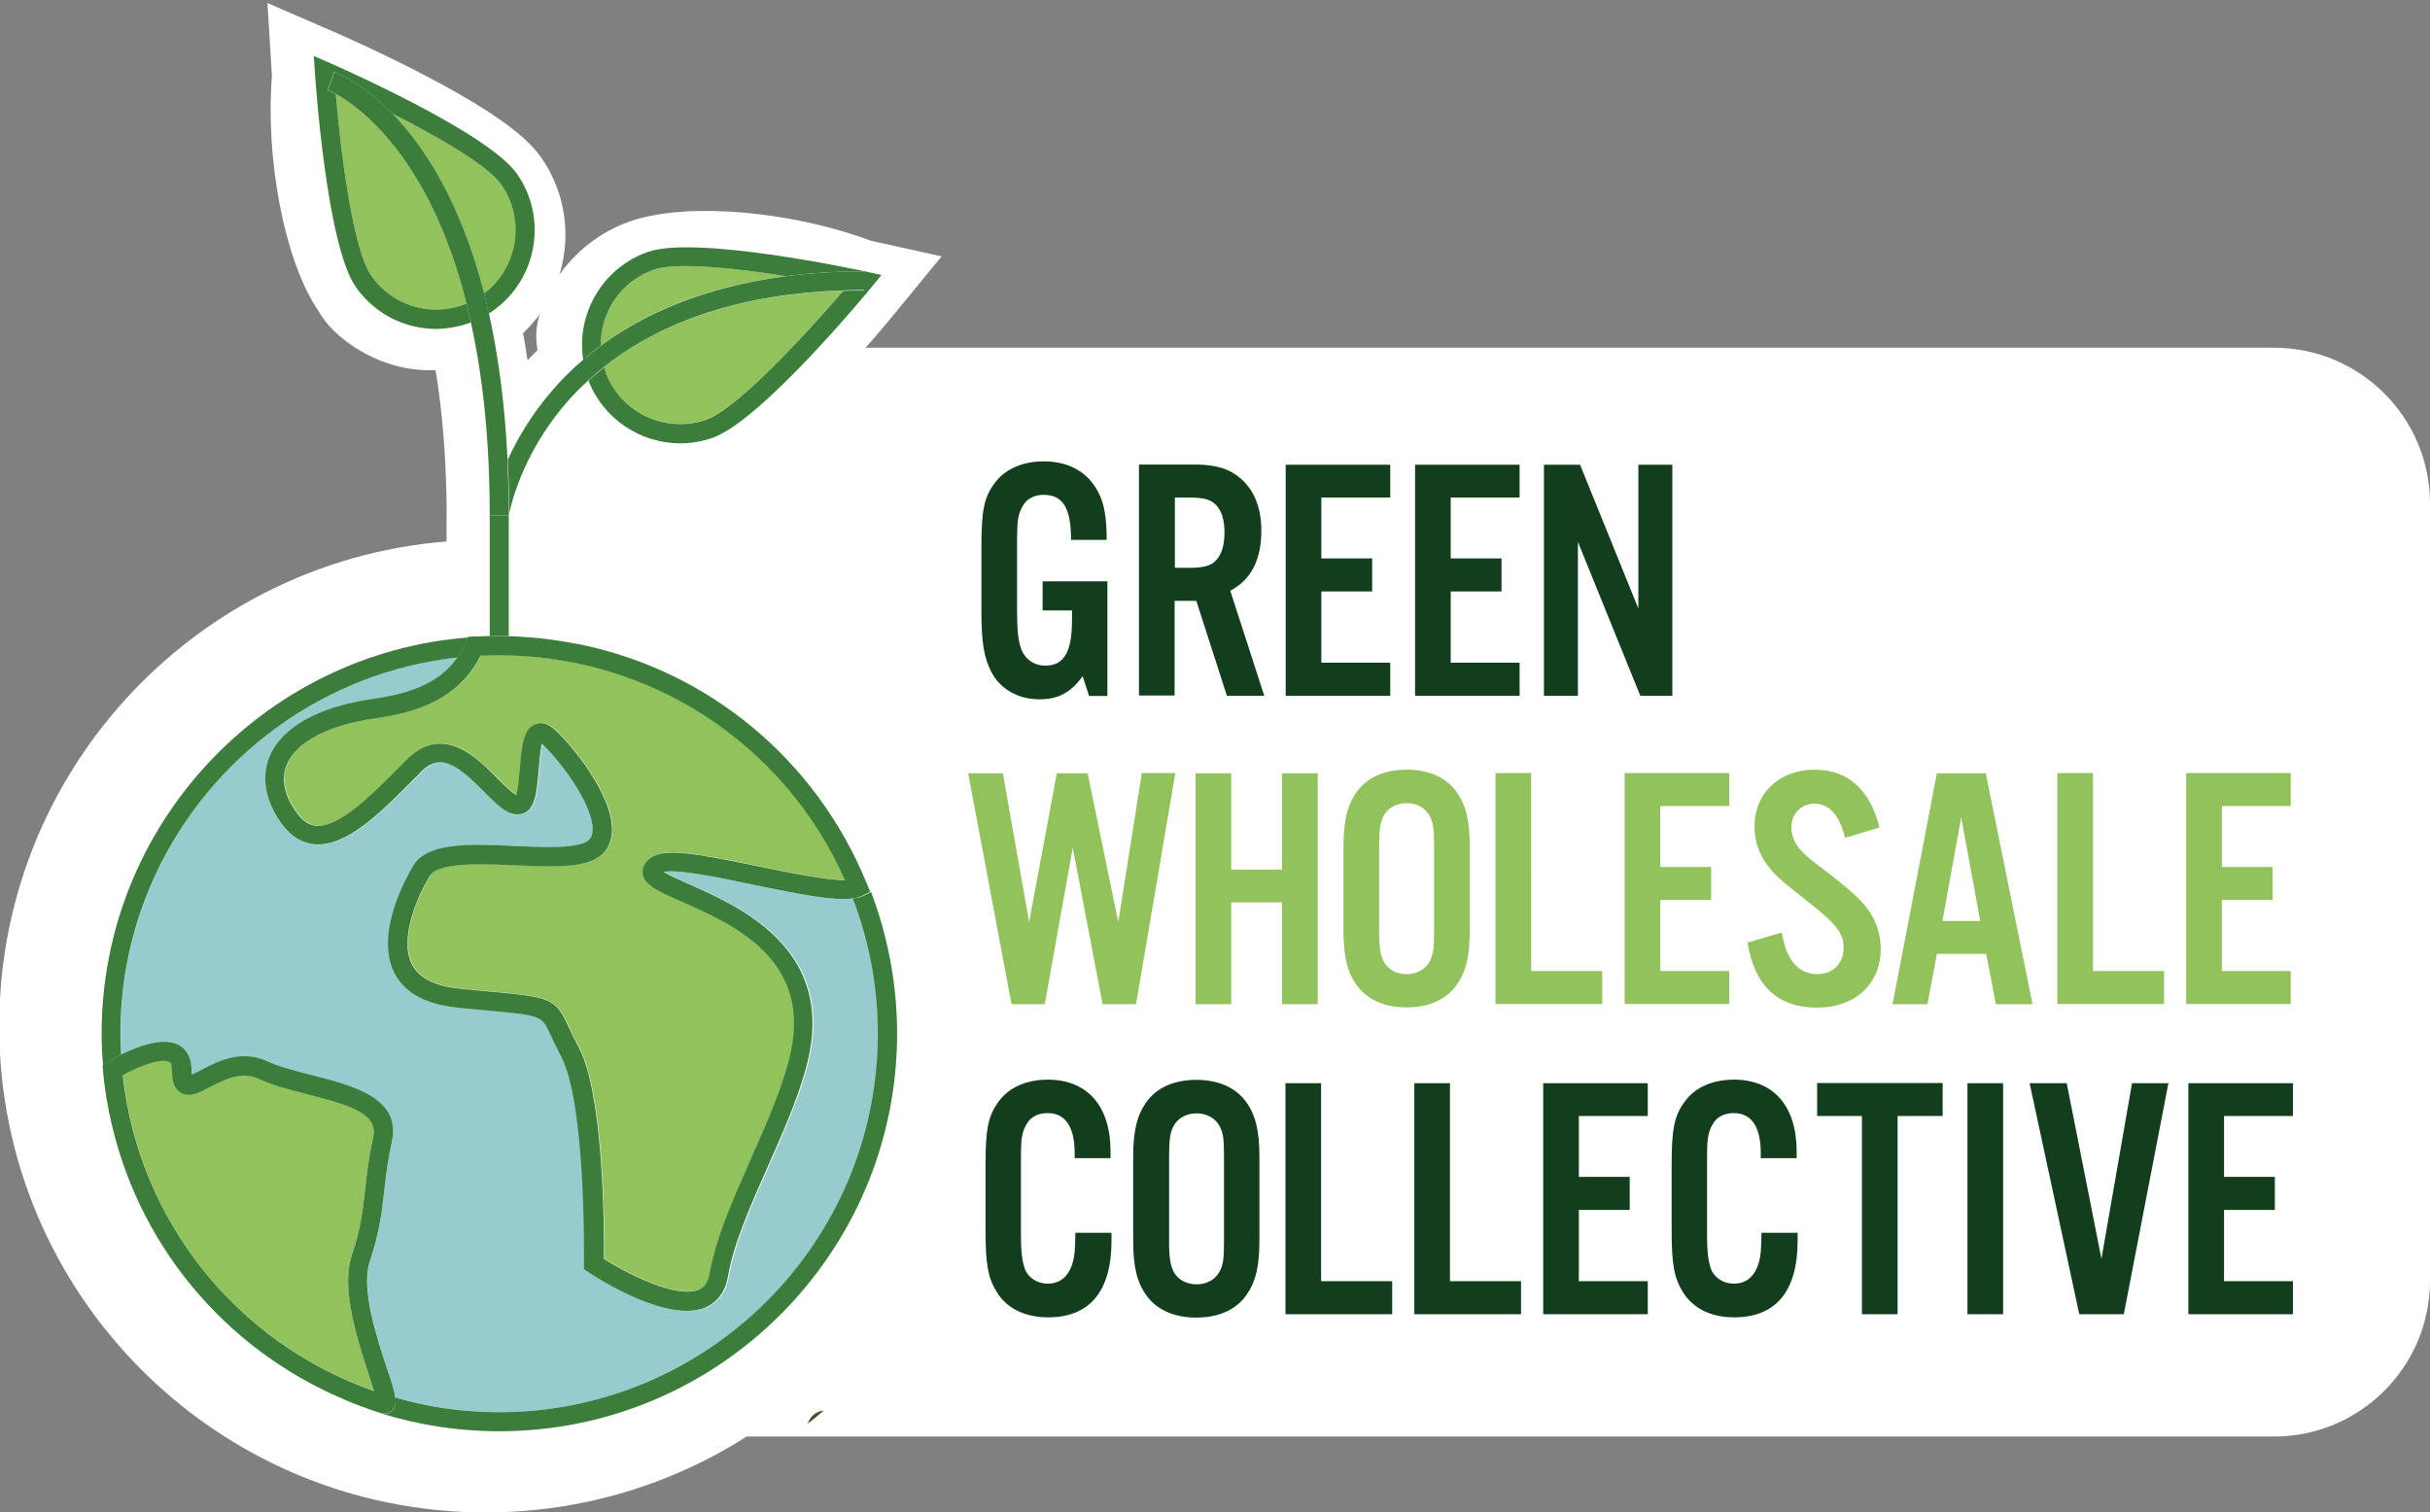 <?xml version="1.0" encoding="UTF-8"?> <svg xmlns="http://www.w3.org/2000/svg" xmlns:xlink="http://www.w3.org/1999/xlink" version="1.1" id="Layer_1" x="0px" y="0px" width="168.953px" height="105.186px" viewBox="0 0 168.953 105.186" xml:space="preserve"><rect x="0" y="0" width="168.953" height="105.186" fill="#808080" stroke="none"/> <path fill="#FFFFFF" d="M44.351,24.166c-5.997,0-10.854,4.857-10.854,10.854v54.035c0,5.996,4.857,10.854,10.854,10.854H158.1 c5.996,0,10.854-4.858,10.854-10.854V35.036c0-5.997-4.857-10.854-10.854-10.854H44.351V24.166z"></path> <path fill="none" stroke="#FFFFFF" stroke-width="5.115" d="M41.335,24.333L41.335,24.333c-0.251-2.11,1.407-4.489,3.702-5.276 c0.52-0.184,1.29-0.251,2.211-0.251c1.926,0,4.556,0.318,6.968,0.703c1.675-0.217,1.675-0.217,5.427,0.988 c-0.485,0-0.971,0.017-1.457,0.034c-3.082,4.188-7.354,8.208-9.531,8.961c-2.881,0.988-6.03-0.536-7.018-3.4 c-0.034-0.084-0.05-0.167-0.067-0.251c-0.368,0.302-0.737,0.603-1.088,0.938c1.055,2.68,3.618,4.355,6.381,4.355 c0.503,0.05,1.491-0.117,2.245-0.385c3.367-1.172,10.753-10.1,11.055-10.485l0.687-0.837l-1.055-0.234 c-5.025-1.926-11.809-2.546-15.175-1.374c-3.166,1.105-5.008,4.321-4.757,5.913c0.134,0.888,0.335,1.524,0.453,1.44 C40.481,24.986,40.9,24.651,41.335,24.333"></path> <path fill="none" stroke="#FFFFFF" stroke-width="5.115" d="M32.324,22.725L32.324,22.725c-0.101-0.452-0.201-0.888-0.302-1.307 c-0.636,0.369-1.993,0.52-3.048,0.335c-1.123-0.05-2.714-1.055-3.568-2.261c-1.307-1.859-2.144-8.71-2.479-12.646 c-0.352-0.185-0.352-0.185-0.117-1.524c0.184,0.067,1.926,0.72,4.02,2.881c3.25,1.39,6.667,3.618,7.604,4.958 c1.708,2.446,1.156,5.795-1.206,7.571c0.117,0.452,0.234,0.904,0.335,1.39c0.067-0.034,0.201-0.117,0.285-0.184 c3.082-2.178,3.836-6.449,1.675-9.531C33.48,9.493,22.86,4.853,22.408,4.652l-1.005-0.436l0.067,1.089 c-0.469,5.36,0.804,12.06,2.847,14.974c0.637,1.24,2.613,2.496,4.422,2.814c0.402,0.067,0.804,0.101,1.189,0.101 C30.75,23.161,31.554,23.01,32.324,22.725"></path> <path fill="none" stroke="#FFFFFF" stroke-width="5.115" d="M33.63,36.125L33.63,36.125v8.409c0.101,0,0.318,0,0.486,0 c0.067,0,0.117,0,0.184,0c0.05,0,0.151,0,0.218,0c0.151,0,0.302,0,0.436,0v-8.358c-0.955-0.653,0.821-4.171,3.987-7.839 c0.318-0.369,1.005-1.089,1.558-1.591c0.218-0.218,0.704-0.637,1.089-0.938c8.66-3.719,14.321-6.549,12.663-6.332 c-4.188,0.519-9.966,2.68-12.88,4.824c-0.302,0.218-0.854,0.653-1.24,0.988c-0.603,0.502-1.608,1.491-2.228,2.228 c-1.424,1.658-2.378,3.316-3.015,4.723c0.067,1.24,0.084,2.513,0.084,3.87h-1.34"></path> <path fill="none" stroke="#FFFFFF" stroke-width="5.115" d="M33.229,20.715c-1.357-4.69-4.221-10.301-6.398-12.529 c0.301-2.864,2.63,3.065,5.176,13.232c0.067,0.268,0.201,0.854,0.301,1.307c0.804,3.635,1.307,8.04,1.307,13.4l0,0h0.653 c0.368,0,0.653-0.301,0.653-0.67c0.017-0.536-0.034-1.96-0.084-3.199c-0.067-2.73-0.653-7.27-1.29-10.167 C33.497,21.787,33.346,21.167,33.229,20.715"></path> <path fill="#FFFFFF" d="M33.765,105.186c18.676,0,33.818-15.143,33.818-33.818c0-18.676-15.142-33.818-33.818-33.818 S-0.054,52.691-0.054,71.367C-0.054,90.043,15.088,105.186,33.765,105.186"></path> <path fill="#3D5527" d="M56.159,99.021C56.159,99.021,56.176,99.021,56.159,99.021c0.385-0.302,0.754-0.604,1.123-0.922 c0,0,0,0,0.017,0C56.746,98.133,56.31,98.519,56.159,99.021"></path> <path fill="#92C25B" d="M45.473,18.755c-2.294,0.804-3.735,2.965-3.702,5.276c2.931-2.161,7.068-4.087,12.881-4.824 c-2.412-0.385-5.025-0.704-6.968-0.704C46.746,18.504,45.975,18.588,45.473,18.755"></path> <path fill="#92C25B" d="M49.091,29.174c2.194-0.754,6.985-5.98,9.531-8.961c-6.851,0.218-12.496,2.043-16.633,5.31 c0.017,0.083,0.05,0.167,0.067,0.251C43.061,28.654,46.21,30.179,49.091,29.174"></path> <path fill="#3C7D3C" d="M41.771,24.032c-0.034-2.312,1.407-4.489,3.702-5.276c0.52-0.185,1.29-0.251,2.211-0.251 c1.926,0,4.556,0.318,6.968,0.704c1.675-0.218,3.467-0.335,5.427-0.335v1.323c-0.486,0-0.971,0.017-1.457,0.033 c-2.546,2.965-7.354,8.208-9.531,8.961c-2.881,0.988-6.03-0.536-7.019-3.4c-0.033-0.083-0.05-0.167-0.067-0.251 c-0.368,0.301-0.737,0.603-1.089,0.938c1.056,2.68,3.618,4.355,6.382,4.355c0.737,0,1.491-0.117,2.245-0.385 c3.367-1.172,10.753-10.1,11.055-10.485l0.687-0.838l-1.055-0.234c-0.486-0.101-11.809-2.546-15.175-1.374 c-3.166,1.105-5.008,4.322-4.506,7.521C40.9,24.685,41.319,24.367,41.771,24.032"></path> <path fill="#92C25B" d="M34.853,12.842c-0.938-1.34-4.405-3.333-7.604-4.958c2.178,2.228,4.74,6.081,6.399,12.529 C36.026,18.638,36.579,15.288,34.853,12.842"></path> <path fill="#92C25B" d="M23.346,6.544c0.335,3.937,1.172,10.787,2.479,12.646c0.854,1.206,2.11,2.01,3.567,2.261 c1.039,0.184,2.094,0.067,3.049-0.335C29.878,10.95,25.004,7.449,23.346,6.544"></path> <path fill="#3C7D3C" d="M32.743,22.423c-0.101-0.452-0.201-0.888-0.301-1.306c-0.955,0.385-1.994,0.519-3.049,0.335 c-1.457-0.251-2.713-1.055-3.567-2.261c-1.307-1.859-2.144-8.71-2.479-12.646c-0.352-0.184-0.553-0.268-0.57-0.285l0.453-1.256 c0.184,0.067,1.926,0.72,4.02,2.881c3.199,1.625,6.667,3.618,7.604,4.958c1.708,2.446,1.156,5.796-1.206,7.571 c0.117,0.452,0.234,0.904,0.335,1.39c0.1-0.067,0.201-0.117,0.285-0.184c3.082-2.178,3.835-6.449,1.675-9.531 c-2.043-2.915-12.663-7.554-13.115-7.755l-1.005-0.436l0.067,1.089c0.034,0.486,0.804,12.06,2.848,14.975 c1.055,1.491,2.613,2.496,4.422,2.814c0.402,0.067,0.804,0.1,1.189,0.1C31.185,22.859,31.989,22.708,32.743,22.423"></path> <path fill="#3C7D3C" d="M34.049,35.824v8.408c0.167,0,0.318,0,0.486,0c0.067,0,0.117,0,0.184,0s0.151,0,0.218,0 c0.151,0,0.301,0,0.436,0v-8.358c0.083-0.452,0.821-4.17,3.986-7.839c0.486-0.569,1.005-1.089,1.558-1.591 c0.352-0.318,0.704-0.636,1.089-0.938c4.121-3.266,9.782-5.092,16.633-5.31c0.486-0.017,0.955-0.034,1.458-0.034v-1.29 c-1.96,0-3.752,0.117-5.427,0.335c-5.812,0.754-9.966,2.68-12.881,4.824c-0.436,0.318-0.854,0.653-1.239,0.988 c-0.871,0.737-1.608,1.491-2.228,2.228c-1.423,1.658-2.378,3.316-3.015,4.724c0.067,1.239,0.083,2.512,0.083,3.869h-1.34V35.824z"></path> <path fill="#97CBCE" d="M8.388,71.887c0,0.485,0.017,0.971,0.05,1.457c1.122-0.57,2.915-1.256,4.003-0.637 c0.402,0.218,0.871,0.703,0.871,1.725c0,0.151,0,0.252,0.017,0.318c0.184-0.066,0.469-0.217,0.687-0.334 c1.089-0.57,2.747-1.441,4.573-0.587c0.854,0.402,2.01,0.687,3.132,0.972c2.764,0.703,6.198,1.574,5.527,4.59 c-0.301,1.373-0.418,2.428-0.536,3.45c-0.167,1.474-0.318,2.864-0.988,4.925c-0.62,1.859,0.469,5.176,1.172,7.354 c0.318,0.971,0.536,1.624,0.603,2.076c2.295,0.653,4.724,1.021,7.219,1.021c14.522,0,26.331-11.809,26.331-26.33 c0-3.301-0.62-6.466-1.742-9.396c-1.306,0.166-3.551-0.252-6.784-0.939c-2.194-0.451-5.427-1.139-6.314-0.904 c0.385,0.234,1.122,0.57,1.742,0.838c3.434,1.524,9.849,4.338,8.392,11.759c-0.469,2.411-1.691,5.176-2.881,7.855 c-1.189,2.681-2.412,5.46-2.78,7.671c-0.218,1.324-0.955,1.894-1.541,2.145c-0.402,0.168-0.837,0.252-1.323,0.252 c-2.714,0-6.382-2.379-6.851-2.697l-0.301-0.201v-0.368c0-0.118,0.167-11.188-1.608-14.472c-0.318-0.604-0.553-1.09-0.72-1.475 c-0.603-1.323-0.603-1.323-4.422-1.675c-0.603-0.05-1.29-0.117-2.077-0.201c-2.211-0.218-3.685-1.056-4.372-2.462 c-1.374-2.781,0.938-6.75,1.206-7.203c0.888-1.842,3.97-1.708,7.219-1.574c1.893,0.084,3.853,0.168,4.808-0.234 c0.318-0.135,0.485-0.335,0.536-0.653c0.268-1.507-1.826-4.623-3.45-6.181l-0.05-0.05c-0.117,0.419-0.201,1.273-0.235,1.826 c-0.134,1.574-0.234,2.797-1.155,3.049c-0.888,0.234-1.659-0.553-2.647-1.541c-0.904-0.904-2.043-2.044-3.048-2.044l0,0 c-0.436,0-0.854,0.218-1.29,0.637l-0.57,0.569c-2.294,2.312-4.64,4.674-6.851,4.522c-0.888-0.067-1.658-0.519-2.295-1.374 c-1.189-1.574-1.507-3.266-0.888-4.723c0.871-2.077,3.451-3.501,7.303-4.037c3.383-0.469,4.924-1.625,5.779-2.898 C18.656,47.163,8.388,58.336,8.388,71.887"></path> <path fill="#3C7D3C" d="M8.422,73.344c-0.034-0.486-0.05-0.972-0.05-1.457c0-13.535,10.284-24.724,23.45-26.164 c0.235-0.335,0.419-0.687,0.57-1.039l0.167-0.352C18.321,45.438,7.065,57.363,7.065,71.887c0,0.736,0.034,1.457,0.101,2.193 l0.352-0.217C7.651,73.762,7.986,73.561,8.422,73.344"></path> <path fill="#3C7D3C" d="M33.078,44.282c0.167-0.017,0.335-0.017,0.502-0.017C33.413,44.266,33.245,44.266,33.078,44.282"></path> <path fill="#3C7D3C" d="M59.292,62.49c1.122,2.914,1.742,6.08,1.742,9.396c0,14.521-11.809,26.33-26.331,26.33 c-2.513,0-4.925-0.352-7.219-1.021c0.067,0.436,0,0.688-0.218,0.922c-0.151,0.15-0.335,0.217-0.536,0.217 c-0.083,0-0.151-0.016-0.234-0.033c2.596,0.805,5.36,1.24,8.224,1.24c15.243,0,27.654-12.412,27.654-27.654 c0-3.468-0.653-6.784-1.809-9.85l-0.536,0.268C59.811,62.389,59.576,62.456,59.292,62.49"></path> <path fill="#3C7D3C" d="M40.264,44.785c0.017,0,0.017,0,0.033,0C40.28,44.785,40.28,44.785,40.264,44.785"></path> <path fill="#3C7D3C" d="M37.282,44.349c0.118,0.017,0.251,0.017,0.369,0.034C37.533,44.366,37.416,44.366,37.282,44.349"></path> <path fill="#3C7D3C" d="M35.959,44.266c0.15,0,0.301,0.017,0.452,0.033C36.26,44.266,36.109,44.266,35.959,44.266"></path> <path fill="#3C7D3C" d="M25.239,97.865c-0.034-0.017-0.05-0.017-0.084-0.033C25.188,97.832,25.205,97.849,25.239,97.865"></path> <path fill="#3C7D3C" d="M23.966,97.363c0,0-0.017,0-0.017-0.018L23.966,97.363"></path> <path fill="#3C7D3C" d="M34.937,44.232c-0.067,0-0.151,0-0.218,0s-0.117,0-0.184,0c0.067,0,0.117,0,0.184,0 S34.853,44.232,34.937,44.232"></path> <polygon fill="#3C7D3C" points="26.663,97.648 26.445,98.268 26.445,98.268 "></polygon> <path fill="#92C25B" d="M26.009,96.727c-0.117-0.369-0.251-0.82-0.385-1.206c-0.771-2.362-1.926-5.913-1.172-8.19 c0.636-1.927,0.771-3.183,0.938-4.641c0.117-1.055,0.234-2.144,0.553-3.584c0.368-1.642-1.474-2.228-4.556-3.016 c-1.189-0.301-2.412-0.619-3.367-1.071c-1.223-0.569-2.429,0.05-3.4,0.569c-0.771,0.402-1.44,0.754-2.043,0.385 c-0.536-0.318-0.603-1.004-0.603-1.557c0-0.303-0.067-0.486-0.184-0.57c-0.536-0.301-2.094,0.302-3.233,0.922 C9.645,84.885,16.428,93.393,26.009,96.727"></path> <path fill="#3C7D3C" d="M11.772,73.863c0.134,0.066,0.184,0.268,0.184,0.568c0,0.553,0.067,1.223,0.603,1.559 c0.603,0.368,1.273,0.017,2.043-0.385c0.972-0.504,2.177-1.14,3.4-0.57c0.955,0.452,2.194,0.771,3.383,1.072 c3.082,0.787,4.924,1.373,4.556,3.015c-0.318,1.44-0.436,2.529-0.553,3.585c-0.167,1.457-0.302,2.73-0.938,4.64 c-0.754,2.278,0.402,5.829,1.172,8.19c0.134,0.402,0.268,0.838,0.385,1.206c-9.581-3.351-16.365-11.858-17.47-21.959 C9.678,74.147,11.236,73.561,11.772,73.863 M27.266,98.1c0.218-0.217,0.285-0.485,0.218-0.921c-0.067-0.452-0.268-1.105-0.603-2.077 c-0.72-2.193-1.792-5.494-1.173-7.354c0.687-2.061,0.838-3.45,1.005-4.924c0.117-1.021,0.234-2.077,0.536-3.451 c0.67-3.015-2.764-3.886-5.527-4.589c-1.122-0.285-2.295-0.587-3.132-0.972c-1.826-0.854-3.484,0.017-4.573,0.586 c-0.218,0.117-0.502,0.268-0.687,0.336c-0.017-0.084-0.017-0.186-0.017-0.318c0-1.022-0.469-1.508-0.871-1.726 c-1.089-0.603-2.864,0.083-4.003,0.636c-0.436,0.219-0.771,0.42-0.938,0.52l-0.352,0.219H7.132l0.034,0.418c0,0.017,0,0.051,0,0.066 c0.017,0.168,0.034,0.336,0.05,0.486c0.033,0.268,0.067,0.536,0.101,0.787c0.017,0.15,0.05,0.285,0.067,0.436 c0.067,0.369,0.134,0.754,0.201,1.123c0,0.016,0,0.033,0.017,0.05c1.809,8.911,7.906,16.348,16.331,19.899c0,0,0.017,0,0.017,0.016 c0.385,0.168,0.787,0.318,1.189,0.47c0.034,0.017,0.05,0.017,0.084,0.033c0.402,0.151,0.804,0.284,1.206,0.419l0,0l0.218-0.619 l-0.218,0.619l0,0l0,0c0.017,0,0.033,0,0.05,0.017c0.084,0.017,0.151,0.034,0.235,0.034C26.931,98.318,27.115,98.25,27.266,98.1"></path> <path fill="#92C25B" d="M34.719,45.555c-0.402,0-0.837,0.017-1.273,0.034c-1.256,2.479-3.484,3.819-7.203,4.338 c-3.316,0.452-5.594,1.641-6.265,3.232c-0.536,1.29,0.101,2.58,0.737,3.417c0.402,0.537,0.837,0.805,1.323,0.838 c1.608,0.117,3.819-2.127,5.795-4.12l0.569-0.57c0.687-0.687,1.441-1.021,2.228-1.021l0,0c1.574,0,2.915,1.356,4.003,2.428 c0.402,0.402,0.972,0.972,1.29,1.139c0.134-0.367,0.201-1.256,0.251-1.825c0.134-1.558,0.235-2.78,1.089-3.099 c0.452-0.167,0.938-0.017,1.44,0.469c1.441,1.39,4.271,5.007,3.836,7.37c-0.134,0.754-0.603,1.323-1.323,1.642 c-1.223,0.52-3.25,0.436-5.377,0.335c-2.445-0.101-5.494-0.234-5.979,0.837l-0.034,0.068c-0.636,1.021-2.077,4.104-1.172,5.945 c0.486,0.972,1.591,1.559,3.316,1.726c0.787,0.083,1.474,0.151,2.077,0.201c4.238,0.401,4.573,0.435,5.511,2.445 c0.167,0.368,0.385,0.837,0.687,1.39c1.776,3.267,1.792,12.73,1.776,14.758c1.926,1.223,5.192,2.764,6.599,2.144 c0.268-0.117,0.62-0.353,0.754-1.14c0.402-2.378,1.658-5.242,2.881-7.989c1.156-2.612,2.345-5.31,2.797-7.571 c1.256-6.365-4.087-8.727-7.621-10.284c-1.642-0.72-2.63-1.155-2.713-1.977c-0.034-0.284,0.05-0.704,0.586-1.089 c0.972-0.703,3.484-0.217,7.504,0.62c2.043,0.419,4.69,0.972,6.013,0.954C54.568,51.669,45.205,45.555,34.719,45.555"></path> <path fill="#3C7D3C" d="M52.776,60.262c-4.02-0.838-6.533-1.323-7.504-0.619c-0.536,0.385-0.62,0.803-0.586,1.088 c0.083,0.82,1.072,1.256,2.713,1.977c3.534,1.559,8.877,3.92,7.621,10.285c-0.452,2.261-1.641,4.957-2.797,7.57 c-1.223,2.764-2.479,5.611-2.881,7.99c-0.134,0.787-0.485,1.021-0.753,1.139c-1.424,0.619-4.673-0.922-6.6-2.145 c0.017-2.025,0-11.49-1.775-14.756c-0.302-0.57-0.52-1.021-0.687-1.391c-0.921-2.01-1.273-2.043-5.511-2.445 c-0.603-0.051-1.29-0.117-2.077-0.201c-1.726-0.168-2.831-0.754-3.317-1.725c-0.904-1.844,0.536-4.926,1.173-5.947l0.033-0.066 c0.486-1.072,3.534-0.938,5.98-0.838c2.144,0.101,4.154,0.185,5.376-0.334c0.737-0.318,1.189-0.889,1.323-1.643 c0.436-2.361-2.395-5.996-3.835-7.37c-0.502-0.486-0.988-0.653-1.44-0.469c-0.854,0.318-0.955,1.541-1.089,3.099 c-0.05,0.553-0.117,1.441-0.251,1.826c-0.318-0.168-0.888-0.737-1.29-1.139c-1.072-1.089-2.429-2.429-4.003-2.429l0,0 c-0.804,0-1.541,0.352-2.228,1.022l-0.57,0.569c-1.959,1.977-4.188,4.221-5.795,4.121c-0.486-0.034-0.921-0.303-1.323-0.838 c-0.636-0.838-1.273-2.127-0.737-3.417c0.67-1.591,2.948-2.78,6.265-3.232c3.702-0.52,5.946-1.859,7.202-4.338 c0.436-0.017,0.871-0.034,1.273-0.034c10.486,0,19.849,6.114,24.07,15.645C57.466,61.217,54.819,60.681,52.776,60.262 M34.719,44.232c-0.05,0-0.117,0-0.184,0c-0.167,0-0.318,0-0.486,0c-0.151,0-0.318,0.017-0.469,0.017 c-0.167,0-0.335,0.017-0.502,0.017c-0.033,0-0.067,0-0.117,0l-0.402,0.017v0.017l-0.167,0.352c-0.151,0.352-0.335,0.703-0.57,1.039 c-0.854,1.256-2.378,2.429-5.778,2.897c-3.853,0.536-6.432,1.96-7.303,4.037c-0.603,1.458-0.285,3.15,0.888,4.724 c0.637,0.854,1.407,1.307,2.295,1.373c2.194,0.15,4.556-2.211,6.817-4.506l0.57-0.569c0.436-0.436,0.854-0.637,1.29-0.637l0,0 c1.022,0,2.144,1.14,3.049,2.044c0.988,0.988,1.758,1.775,2.646,1.541c0.921-0.234,1.021-1.475,1.156-3.049 c0.05-0.553,0.117-1.407,0.234-1.826l0.05,0.05c1.625,1.575,3.735,4.674,3.45,6.181c-0.05,0.318-0.234,0.519-0.536,0.653 c-0.938,0.402-2.898,0.318-4.808,0.234c-3.266-0.15-6.348-0.285-7.219,1.574c-0.268,0.453-2.58,4.422-1.223,7.203 c0.687,1.406,2.161,2.228,4.372,2.462c0.788,0.084,1.474,0.151,2.077,0.201c3.819,0.352,3.819,0.352,4.422,1.675 c0.185,0.385,0.402,0.871,0.721,1.475c1.775,3.283,1.608,14.354,1.608,14.472v0.368l0.301,0.201 c0.469,0.318,4.137,2.697,6.851,2.697c0.486,0,0.921-0.067,1.324-0.252c0.586-0.251,1.306-0.82,1.541-2.145 c0.369-2.227,1.591-4.99,2.781-7.671c1.189-2.68,2.412-5.444,2.881-7.855c1.458-7.403-4.941-10.234-8.392-11.759 c-0.62-0.268-1.357-0.604-1.742-0.838c0.888-0.234,4.121,0.436,6.315,0.904c3.25,0.671,5.477,1.105,6.784,0.938 c0.268-0.033,0.519-0.101,0.704-0.185l0.536-0.268l0.017-0.017l-0.234-0.569c-3.551-8.693-11.089-14.841-20.033-16.65 c-0.017,0-0.017,0-0.034,0c-0.854-0.167-1.725-0.301-2.596-0.402c-0.117-0.017-0.251-0.017-0.368-0.034 c-0.302-0.033-0.586-0.05-0.888-0.067c-0.151-0.017-0.302-0.017-0.453-0.033c-0.184-0.017-0.385-0.017-0.569-0.017 c-0.151,0-0.301,0-0.436,0C34.853,44.232,34.786,44.232,34.719,44.232"></path> <path fill="#3C7D3C" d="M33.664,20.414c-1.658-6.449-4.221-10.301-6.398-12.529c-2.111-2.161-3.836-2.814-4.02-2.881L22.793,6.26 c0.017,0,0.218,0.083,0.569,0.285c1.658,0.921,6.532,4.422,9.079,14.589c0.1,0.418,0.201,0.854,0.301,1.307 c0.804,3.635,1.307,8.04,1.307,13.4l0,0h1.323c0-1.34-0.034-2.63-0.084-3.869c-0.184-3.92-0.653-7.27-1.29-10.167 C33.882,21.335,33.781,20.866,33.664,20.414"></path> <path fill="#133E1E" d="M159.423,75.337h-7.27V91.4h7.27v-2.295h-4.79v-4.958h3.533v-2.295h-3.533v-4.237h4.79V75.337z M147.664,91.4l3.1-16.063h-2.529l-2.127,12.21l-2.412-12.21h-2.58l3.451,16.063H147.664z M139.273,75.337h-2.479V91.4h2.479V75.337 z M131.936,77.615h3.133V75.32h-8.727v2.295h3.115V91.4h2.479V77.615z M124.918,80.563v-0.485c0-3.149-1.607-4.991-4.355-4.991 c-1.49,0-2.696,0.535-3.4,1.49c-0.753,1.005-0.938,1.91-0.938,4.455v4.506c0,2.379,0.168,3.316,0.771,4.305 c0.704,1.156,1.977,1.775,3.585,1.775c2.897,0,4.404-1.825,4.404-5.326v-0.553h-2.512c-0.018,1.173-0.051,1.541-0.15,1.943 c-0.269,1.055-0.871,1.592-1.775,1.592c-0.721,0-1.357-0.402-1.592-1.039c-0.184-0.536-0.268-1.156-0.268-2.379v-5.343 c0-1.307,0.066-1.776,0.385-2.312c0.268-0.502,0.787-0.787,1.475-0.787c1.223,0,1.875,0.938,1.875,2.797v0.335h2.496V80.563z M114.566,75.337h-7.27V91.4h7.27v-2.295h-4.791v-4.958h3.535v-2.295h-3.535v-4.237h4.791V75.337L114.566,75.337z M100.814,75.337 h-2.479V91.4h7.42v-2.295h-4.941V75.337z M91.854,75.337h-2.479V91.4h7.42v-2.295h-4.941V75.337z M81.284,80.496 c0-1.273,0.067-1.709,0.318-2.195c0.285-0.535,0.888-0.87,1.591-0.87s1.307,0.335,1.591,0.87c0.268,0.504,0.318,0.889,0.318,2.195 v5.762c0,1.307-0.05,1.691-0.318,2.194c-0.285,0.536-0.888,0.87-1.591,0.87s-1.307-0.334-1.591-0.87 c-0.234-0.485-0.318-0.921-0.318-2.194V80.496z M87.565,80.445c0-1.809-0.269-2.897-0.921-3.803 c-0.721-1.004-1.927-1.541-3.468-1.541c-1.541,0-2.747,0.537-3.467,1.541c-0.653,0.922-0.921,1.994-0.921,3.803v5.846 c0,1.809,0.268,2.898,0.921,3.803c0.72,1.005,1.926,1.541,3.467,1.541c1.541,0,2.747-0.536,3.468-1.541 c0.652-0.922,0.921-1.994,0.921-3.803V80.445z M77.214,80.563v-0.485c0-3.149-1.608-4.991-4.355-4.991 c-1.491,0-2.697,0.535-3.4,1.49c-0.754,1.005-0.938,1.91-0.938,4.455v4.506c0,2.379,0.167,3.316,0.771,4.305 c0.703,1.156,1.976,1.775,3.584,1.775c2.897,0,4.405-1.825,4.405-5.326v-0.553h-2.512c-0.017,1.173-0.05,1.541-0.151,1.943 c-0.268,1.055-0.871,1.592-1.775,1.592c-0.72,0-1.357-0.402-1.591-1.039c-0.184-0.536-0.268-1.156-0.268-2.379v-5.343 c0-1.307,0.067-1.776,0.385-2.312c0.268-0.502,0.788-0.787,1.474-0.787c1.223,0,1.876,0.938,1.876,2.797v0.335h2.496V80.563z"></path> <path fill="#133E1E" d="M116.275,32.323h-2.362v10l-4.054-10h-2.512v16.063h2.361V37.683l4.338,10.704h2.229V32.323z M105.655,32.323h-7.269v16.063h7.269v-2.295h-4.79v-4.958h3.534v-2.295h-3.534v-4.238h4.79V32.323z M96.66,32.323h-7.27v16.063 h7.27v-2.295h-4.79v-4.958h3.534v-2.295H91.87v-4.238h4.79V32.323L96.66,32.323z M81.686,39.492v-4.891h0.921 c1.055,0,1.541,0.117,1.926,0.502c0.402,0.402,0.603,1.056,0.603,1.926c0,0.888-0.201,1.541-0.603,1.96 c-0.385,0.385-0.871,0.502-1.926,0.502H81.686z M81.686,41.787h1.491l2.127,6.6H87.9l-2.362-7.303 c1.44-0.754,2.161-2.144,2.161-4.171c0-1.591-0.485-2.814-1.44-3.635c-0.771-0.67-1.708-0.971-3.182-0.971H79.19v16.063h2.479 v-6.583H81.686z M72.491,40.413v2.043h2.043v0.653c0,2.244-0.553,3.183-1.859,3.183c-0.787,0-1.424-0.453-1.692-1.206 c-0.201-0.603-0.268-1.307-0.268-2.63v-4.908c0-1.307,0.067-1.775,0.369-2.312c0.268-0.536,0.821-0.821,1.474-0.821 c1.356,0,1.909,0.921,1.909,3.132h2.479c0-1.541-0.167-2.529-0.586-3.316c-0.72-1.391-2.027-2.144-3.786-2.144 c-1.474,0-2.697,0.536-3.4,1.491c-0.753,0.988-0.938,1.909-0.938,4.456v4.438c0,2.211,0.167,3.25,0.704,4.288 c0.62,1.172,1.859,1.876,3.316,1.876c1.307,0,2.194-0.452,3.015-1.608l0.452,1.374h1.273V40.43h-4.505V40.413z"></path> <path fill="#92C25B" d="M159.272,53.763h-7.27v16.063h7.27v-2.295h-4.79V62.59h3.533v-2.295h-3.533v-4.237h4.79V53.763z M145.521,53.763h-2.479v16.063h7.421v-2.295h-4.941V53.763z M137.682,64.047h-2.63l1.307-7.202L137.682,64.047z M138.1,66.342 l0.67,3.501h2.547l-3.25-16.063h-3.4l-3.082,16.063h2.43l0.652-3.501H138.1z M130.68,57.549c-0.67-2.646-2.211-4.021-4.506-4.021 c-2.462,0-4.188,1.642-4.188,3.953c0,0.987,0.318,1.927,0.889,2.68c0.603,0.771,0.703,0.871,2.931,2.63 c1.876,1.475,2.378,2.127,2.378,3.133c0,1.088-0.753,1.825-1.825,1.825c-1.323,0-2.161-0.972-2.479-2.897l-2.378,0.703 c0.503,3.065,2.128,4.522,4.857,4.522c2.63,0,4.405-1.658,4.405-4.087c0-1.089-0.385-2.145-1.039-2.932 c-0.535-0.652-1.038-1.105-2.378-2.16c-1.708-1.307-1.708-1.307-2.128-1.759c-0.435-0.452-0.67-1.056-0.67-1.608 c0-0.938,0.704-1.641,1.609-1.641c1.004,0,1.741,0.787,2.127,2.378L130.68,57.549z M120.229,53.763h-7.27v16.063h7.27v-2.295h-4.791 V62.59h3.534v-2.295h-3.534v-4.237h4.791V53.763z M106.459,53.763h-2.479v16.063h7.42v-2.295h-4.941V53.763z M95.891,58.922 c0-1.273,0.066-1.709,0.318-2.194c0.284-0.536,0.887-0.871,1.591-0.871s1.307,0.335,1.591,0.871 c0.269,0.503,0.318,0.888,0.318,2.194v5.762c0,1.307-0.05,1.691-0.318,2.194c-0.284,0.536-0.887,0.871-1.591,0.871 s-1.307-0.335-1.591-0.871c-0.234-0.485-0.318-0.921-0.318-2.194V58.922z M102.188,58.871c0-1.809-0.268-2.897-0.92-3.802 c-0.721-1.005-1.927-1.541-3.468-1.541s-2.747,0.536-3.468,1.541c-0.652,0.921-0.921,1.993-0.921,3.802v5.846 c0,1.81,0.269,2.898,0.921,3.803c0.721,1.005,1.927,1.541,3.468,1.541s2.747-0.536,3.468-1.541c0.652-0.922,0.92-1.993,0.92-3.803 V58.871z M89.141,62.758v7.085h2.479V53.779h-2.479v6.7h-3.535v-6.7h-2.479v16.063h2.479v-7.085H89.141z M78.989,69.826l2.73-16.063 h-2.328L77.75,64.131l-2.127-10.352h-2.144l-1.926,10.352l-1.826-10.352h-2.412l3.015,16.063h2.312l1.943-10.888l2.077,10.888h2.328 V69.826z"></path> </svg> 
